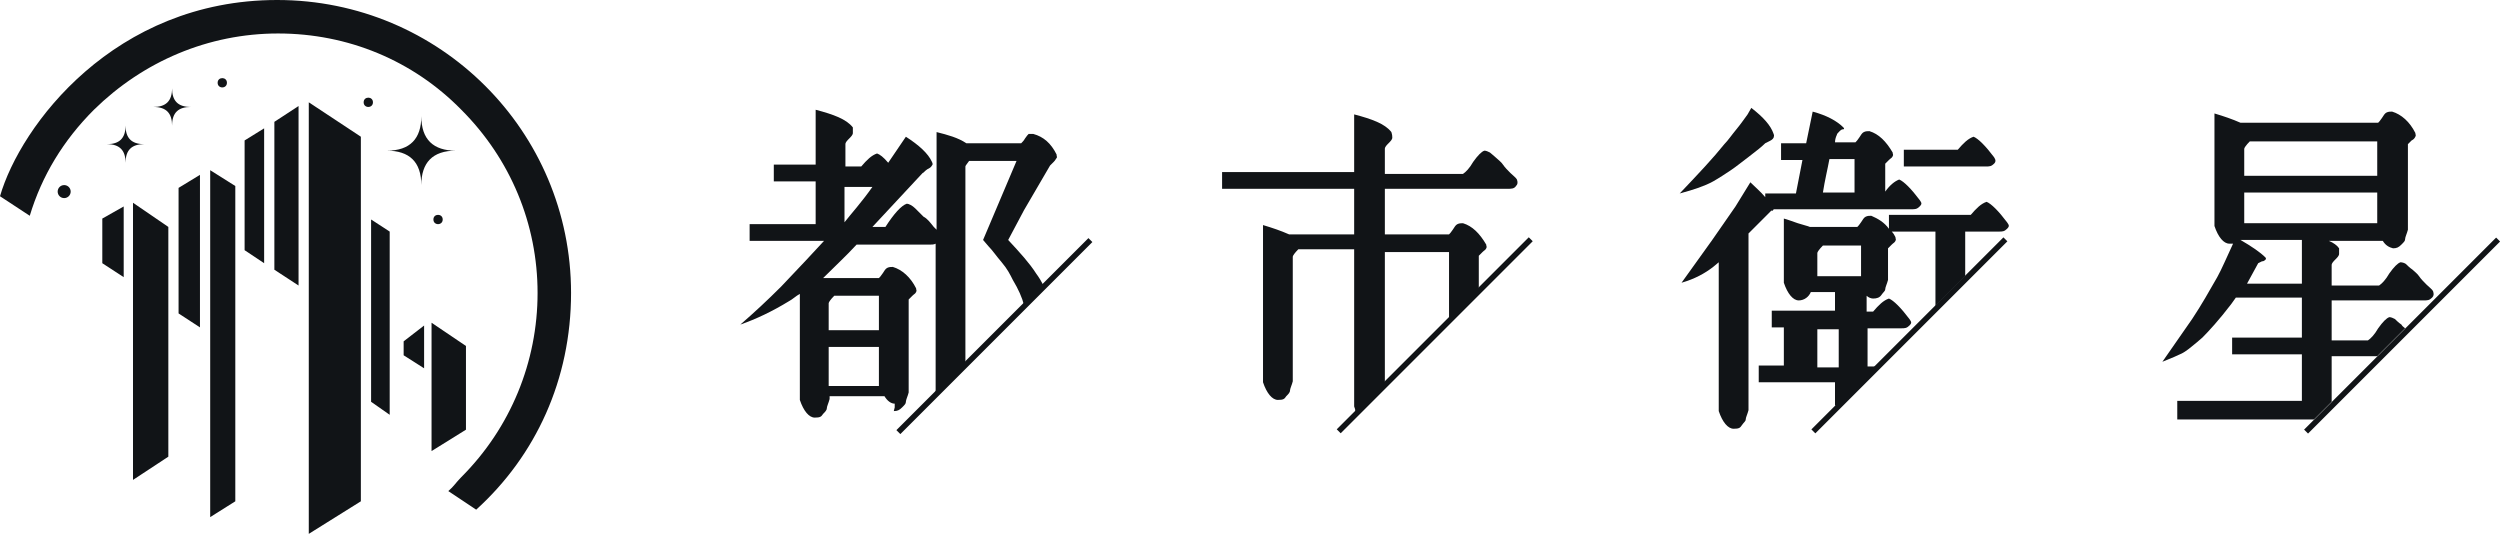 <?xml version="1.0" encoding="UTF-8"?>
<svg id="_レイヤー_2" xmlns="http://www.w3.org/2000/svg" version="1.1" viewBox="0 0 268.8 57.4">
  <!-- Generator: Adobe Illustrator 29.0.1, SVG Export Plug-In . SVG Version: 2.1.0 Build 192)  -->
  <defs>
    <style>
      .st0 {
        fill: #111417;
      }
    </style>
  </defs>
  <g id="_図形">
    <polygon class="st0" points="13.3 22.2 11 23.5 11 28.3 13.3 29.8 13.3 22.2"/>
    <polygon class="st0" points="14.3 21.8 18.1 24.4 18.1 49.1 14.3 51.6 14.3 21.8"/>
    <polygon class="st0" points="21.5 18.8 19.2 20.2 19.2 33.7 21.5 35.2 21.5 18.8"/>
    <polygon class="st0" points="22.6 18.3 22.6 55.6 25.3 53.9 25.3 20 22.6 18.3"/>
    <polygon class="st0" points="28.4 13.8 28.4 28.3 26.3 26.9 26.3 15.1 28.4 13.8"/>
    <polygon class="st0" points="29.5 13.1 32.1 11.4 32.1 30.7 29.5 29 29.5 13.1"/>
    <polygon class="st0" points="33.2 11 38.8 14.7 38.8 53.9 33.2 57.4 33.2 11"/>
    <polygon class="st0" points="39.9 23.6 41.9 24.9 41.9 44.6 39.9 43.2 39.9 23.6"/>
    <polygon class="st0" points="45.6 35 45.6 39.6 43.4 38.2 43.4 36.7 45.6 35"/>
    <polygon class="st0" points="46.4 34.7 50.1 37.2 50.1 46.2 46.4 48.5 46.4 34.7"/>
    <circle class="st0" cx="6.9" cy="20.6" r=".7"/>
    <circle class="st0" cx="23.9" cy="8.9" r=".5"/>
    <circle class="st0" cx="39.6" cy="11" r=".5"/>
    <circle class="st0" cx="47.1" cy="23.6" r=".5"/>
    <path class="st0" d="M45.3,12.5c0,2.4-1.2,3.7-3.7,3.7,2.4,0,3.7,1.2,3.7,3.7,0-2.4,1.2-3.7,3.7-3.7-2.4,0-3.7-1.2-3.7-3.7Z"/>
    <path class="st0" d="M18.5,9.5c0,1.4-.7,2-2,2,1.4,0,2,.7,2,2,0-1.4.7-2,2-2-1.4,0-2-.7-2-2Z"/>
    <path class="st0" d="M13.5,13.5c0,1.4-.7,2-2,2,1.4,0,2,.7,2,2,0-1.4.7-2,2-2-1.4,0-2-.7-2-2Z"/>
    <path class="st0" d="M3.2,23.2c1.3-4.3,3.6-8.1,6.9-11.4C15.4,6.6,22.4,3.6,29.9,3.6s14.5,2.9,19.7,8.2c5.3,5.3,8.2,12.3,8.2,19.7s-2.9,14.5-8.2,19.8c-.6.6-.8,1-1.4,1.5l3,2c6.4-5.8,10.2-14,10.2-23.3C61.4,14.1,47.3,0,29.8,0S2.2,13.5,0,21.1l3.2,2.1h0Z"/>
  </g>
  <g>
    <path class="st0" d="M96.1,44.2c.4,0,.6-.1.9-.4s.4-.4.4-.6.2-.6.3-1v-10c0,0,.2-.2.4-.4s.3-.2.4-.4,0-.2,0-.4c-.6-1.2-1.5-2-2.5-2.3-.2,0-.4,0-.6.1s-.3.3-.5.6-.3.4-.4.5h-6.1.1c1.3-1.3,2.5-2.4,3.6-3.6h7.9c.2,0,.4,0,.6-.1v16l3.2-3.2v-21.1c0-.1.2-.3.4-.6h5.1l-3.6,8.5.6.7c.4.4.8,1,1.4,1.7s.9,1.3,1.2,1.9c.6,1,1,1.9,1.2,2.7l2.1-2.1c-.2-.4-.5-.9-.8-1.3-.7-1.1-1.7-2.2-3-3.6l1.7-3.2,2.8-4.8c0,0,.2-.2.4-.4s.2-.3.3-.4,0-.2,0-.4c-.6-1.2-1.4-1.9-2.5-2.2-.2,0-.4,0-.5,0-.1.1-.2.2-.4.5-.1.2-.3.4-.4.5h-5.9c-.9-.6-2-.9-3.2-1.2v10.5c0,0-.2-.2-.3-.3-.4-.5-.7-.9-1.1-1.1-.2-.2-.6-.6-.9-.9s-.7-.5-.9-.5c-.6.2-1.4,1.1-2.3,2.5h-1.4l5.4-5.8c.1,0,.2-.2.5-.4.2-.1.4-.2.5-.4.1-.1.1-.2,0-.4-.4-.9-1.4-1.8-2.8-2.7l-1.9,2.8c-.5-.6-.9-.9-1.2-1-.6.2-1.1.7-1.7,1.4h-1.7v-2.4c0-.2.2-.4.4-.6s.4-.4.4-.6,0-.3,0-.6c-.7-.9-2.1-1.4-4-1.9v5.9h-4.5v1.8h4.5v4.6h-7.1v1.8h8c-1.1,1.2-2.6,2.8-4.6,4.9-1.5,1.5-2.9,2.8-4.4,4.1,1.7-.6,3.4-1.4,5.2-2.5.4-.2.8-.6,1.2-.8v11.4c.4,1.2,1,1.9,1.6,1.9s.7-.1.9-.4c.2-.2.4-.4.4-.6s.2-.6.3-1v-.3h5.9c.3.5.7.8,1.1.8h0v.4ZM90.8,20.1h3c-1.2,1.7-2.3,2.9-3,3.8v-3.8ZM94.5,41.5h-5.4v-4.2h5.4v4.2ZM94.5,35.5h-5.4v-2.9c0-.1.2-.4.6-.8h4.8v3.7h0Z"/>
    <path class="st0" d="M145.7,44c0,.2.1.4.2.6l3-3v-14.5h6.9v7.6l3.2-3.2v-4l.4-.4c.2-.2.3-.2.4-.4s0-.2,0-.4c-.7-1.2-1.5-2-2.5-2.3-.2,0-.4,0-.6.1s-.3.3-.5.6-.3.4-.4.5h-6.9v-4.9h13.2c.4,0,.7,0,.9-.3.2-.2.2-.4.1-.7-.1-.2-.4-.4-.7-.7s-.6-.6-.8-.9-.5-.5-.7-.7-.6-.5-.7-.6c-.2-.1-.4-.2-.6-.2-.3.1-.7.5-1.2,1.2-.4.7-.8,1.1-1.1,1.3h-8.4v-2.7c0-.2.2-.4.4-.6s.4-.4.4-.6c0-.1,0-.3-.1-.6-.7-.9-2.1-1.4-4-1.9v6.2h-14.2v1.8h14.2v4.9h-7c-.9-.4-1.8-.7-2.8-1v16.9c.4,1.2,1,1.9,1.6,1.9s.7-.1.9-.4c.2-.2.4-.4.4-.6s.2-.6.3-1v-13.4c0-.1.2-.4.6-.8h6v16.9h0Z"/>
    <g>
      <path class="st0" d="M186.1,18.3c.6-.4,1.2-.9,2-1.5s1.4-1.1,1.7-1.4c0,0,.2-.1.4-.2.2-.1.4-.2.5-.4,0-.1.1-.2,0-.4-.3-.9-1.1-1.8-2.4-2.8l-.4.7c-.3.4-.7,1-1.2,1.6s-.9,1.2-1.3,1.6c-1.2,1.5-2.8,3.2-4.8,5.3,1.5-.4,2.7-.8,3.6-1.3.7-.4,1.3-.8,1.9-1.2h0Z"/>
      <path class="st0" d="M214.4,17.6c.2-.2.2-.4,0-.7-.9-1.2-1.7-2-2.2-2.2-.6.2-1.1.7-1.7,1.4h-5.8v1.8h8.8c.4,0,.6,0,.9-.3h0Z"/>
      <path class="st0" d="M190.5,22.7c0,0,.2-.1.2-.2h14.8c.4,0,.6,0,.9-.3s.2-.4,0-.7c-.9-1.2-1.7-2-2.2-2.2-.5.2-1,.6-1.5,1.3v-3l.4-.4c.2-.2.3-.2.4-.4s0-.2,0-.4c-.7-1.2-1.5-2-2.5-2.3-.2,0-.4,0-.6.1s-.3.3-.5.6-.3.4-.4.5h-2.2c0-.3.1-.6.2-.8,0-.1.1-.2.3-.4s.3-.2.4-.2c.1,0,.1-.1,0-.2-.7-.7-1.8-1.3-3.3-1.7l-.7,3.4h-2.7v1.8h2.3l-.7,3.6h-3.3v.4c-.5-.6-1.1-1.1-1.6-1.6l-1.6,2.6-2.5,3.6-3.3,4.6c1.4-.4,2.5-1,3.4-1.7l.6-.5v16c.4,1.2,1,1.9,1.6,1.9s.7-.1.9-.4.4-.4.4-.6.2-.6.3-1v-19l2.3-2.3.2-.2h0c0,.1,0,.1,0,.1ZM196.8,17.1h2.6v3.6h-3.4c.2-1.3.5-2.5.7-3.6h0Z"/>
      <path class="st0" d="M197.6,43.7l4.3-4.3h-1.1v-4.1h3.6c.4,0,.6,0,.9-.3s.2-.4,0-.7c-.9-1.2-1.7-2-2.2-2.2-.6.2-1.1.7-1.7,1.4h-.7v-1.7c.2.2.5.3.7.3.4,0,.7-.1.9-.4s.4-.4.4-.6.2-.6.3-1v-3.4l.4-.4c.2-.2.3-.2.4-.4s0-.2,0-.4c-.1-.2-.2-.4-.4-.6h4.7v8l3.2-3.2v-4.8h3.6c.4,0,.6,0,.9-.3s.2-.4,0-.7c-.9-1.2-1.7-2-2.2-2.2-.6.2-1.1.7-1.7,1.4h-8.8v1.5c-.5-.7-1.2-1.1-1.9-1.4-.2,0-.4,0-.6.1s-.3.3-.5.6-.3.4-.4.5h-5.1c-.2-.1-.7-.2-1.3-.4s-1.1-.4-1.5-.5v6.9c.4,1.2,1,1.9,1.6,1.9s1.1-.4,1.3-.9h2.6v2h-6.8v1.8h1.3v4.1h-2.7v1.8h8.2v2.5h.1ZM195.4,29.7v-2.5c0-.1.2-.4.6-.8h4.1v3.3h-4.6ZM195.4,39.5v-4.1h2.3v4.1h-2.3Z"/>
    </g>
    <path class="st0" d="M234.1,43.3v1.8h14.7l1.9-1.9v-4.9h4.9l3-3c-.1-.1-.3-.2-.4-.4-.3-.2-.6-.5-.7-.6-.2-.1-.4-.2-.6-.2-.3.1-.7.5-1.2,1.2-.4.7-.8,1.1-1.1,1.3h-3.9v-4.3h9.9c.4,0,.6,0,.9-.3.2-.2.2-.4.1-.7-.1-.2-.4-.4-.7-.7s-.6-.6-.8-.9-.5-.5-.7-.7c-.3-.2-.6-.5-.7-.6s-.4-.2-.6-.2c-.3.1-.7.5-1.2,1.2-.4.7-.8,1.1-1.1,1.3h-5.1v-2.2c0-.2.2-.4.4-.6s.4-.4.4-.6,0-.3,0-.6c-.2-.3-.6-.6-1.1-.8h5.8c.3.5.7.7,1.1.8.4,0,.6-.1.9-.4s.4-.4.4-.6.2-.6.3-1v-9.2c0,0,.2-.2.4-.4.2-.1.3-.2.4-.4s0-.2,0-.4c-.6-1.2-1.5-2-2.5-2.3-.2,0-.4,0-.6.1s-.3.3-.5.6-.3.4-.4.5h-14.8c-.9-.4-1.8-.7-2.8-1v12.1c.4,1.2,1,1.9,1.6,1.9s.3,0,.4,0c-.7,1.5-1.2,2.7-1.7,3.6-.8,1.4-1.7,3-2.7,4.5l-3.2,4.6c1-.4,1.7-.7,2.1-.9.4-.2.9-.6,1.5-1.1.2-.2.5-.4.7-.6.7-.7,1.8-1.9,3.1-3.6l.5-.7h7.1v4.3h-7.5v1.8h7.5v5h-13.4q0,.1,0,.1ZM241.3,16c0-.1.2-.4.6-.8h13.7v3.7h-14.3v-3h0ZM241.3,20.7h14.3v3.3h-14.3v-3.3ZM241.6,30.5l1.2-2.2c0,0,.2-.1.4-.2.2,0,.3-.1.4-.2s0-.1,0-.2c-.6-.6-1.5-1.2-2.7-1.9h6.6v4.7h-5.9Z"/>
    <rect class="st0" x="92.3" y="35.8" width="29.2" height=".6" transform="translate(5.8 86.2) rotate(-45)"/>
    <rect class="st0" x="139.7" y="35.7" width="29.2" height=".6" transform="translate(19.7 119.7) rotate(-45)"/>
    <rect class="st0" x="190.7" y="35.8" width="29.2" height=".6" transform="translate(34.6 155.7) rotate(-45)"/>
    <rect class="st0" x="243.7" y="35.8" width="29.2" height=".6" transform="translate(50.1 193.2) rotate(-45)"/>
  </g>
</svg>